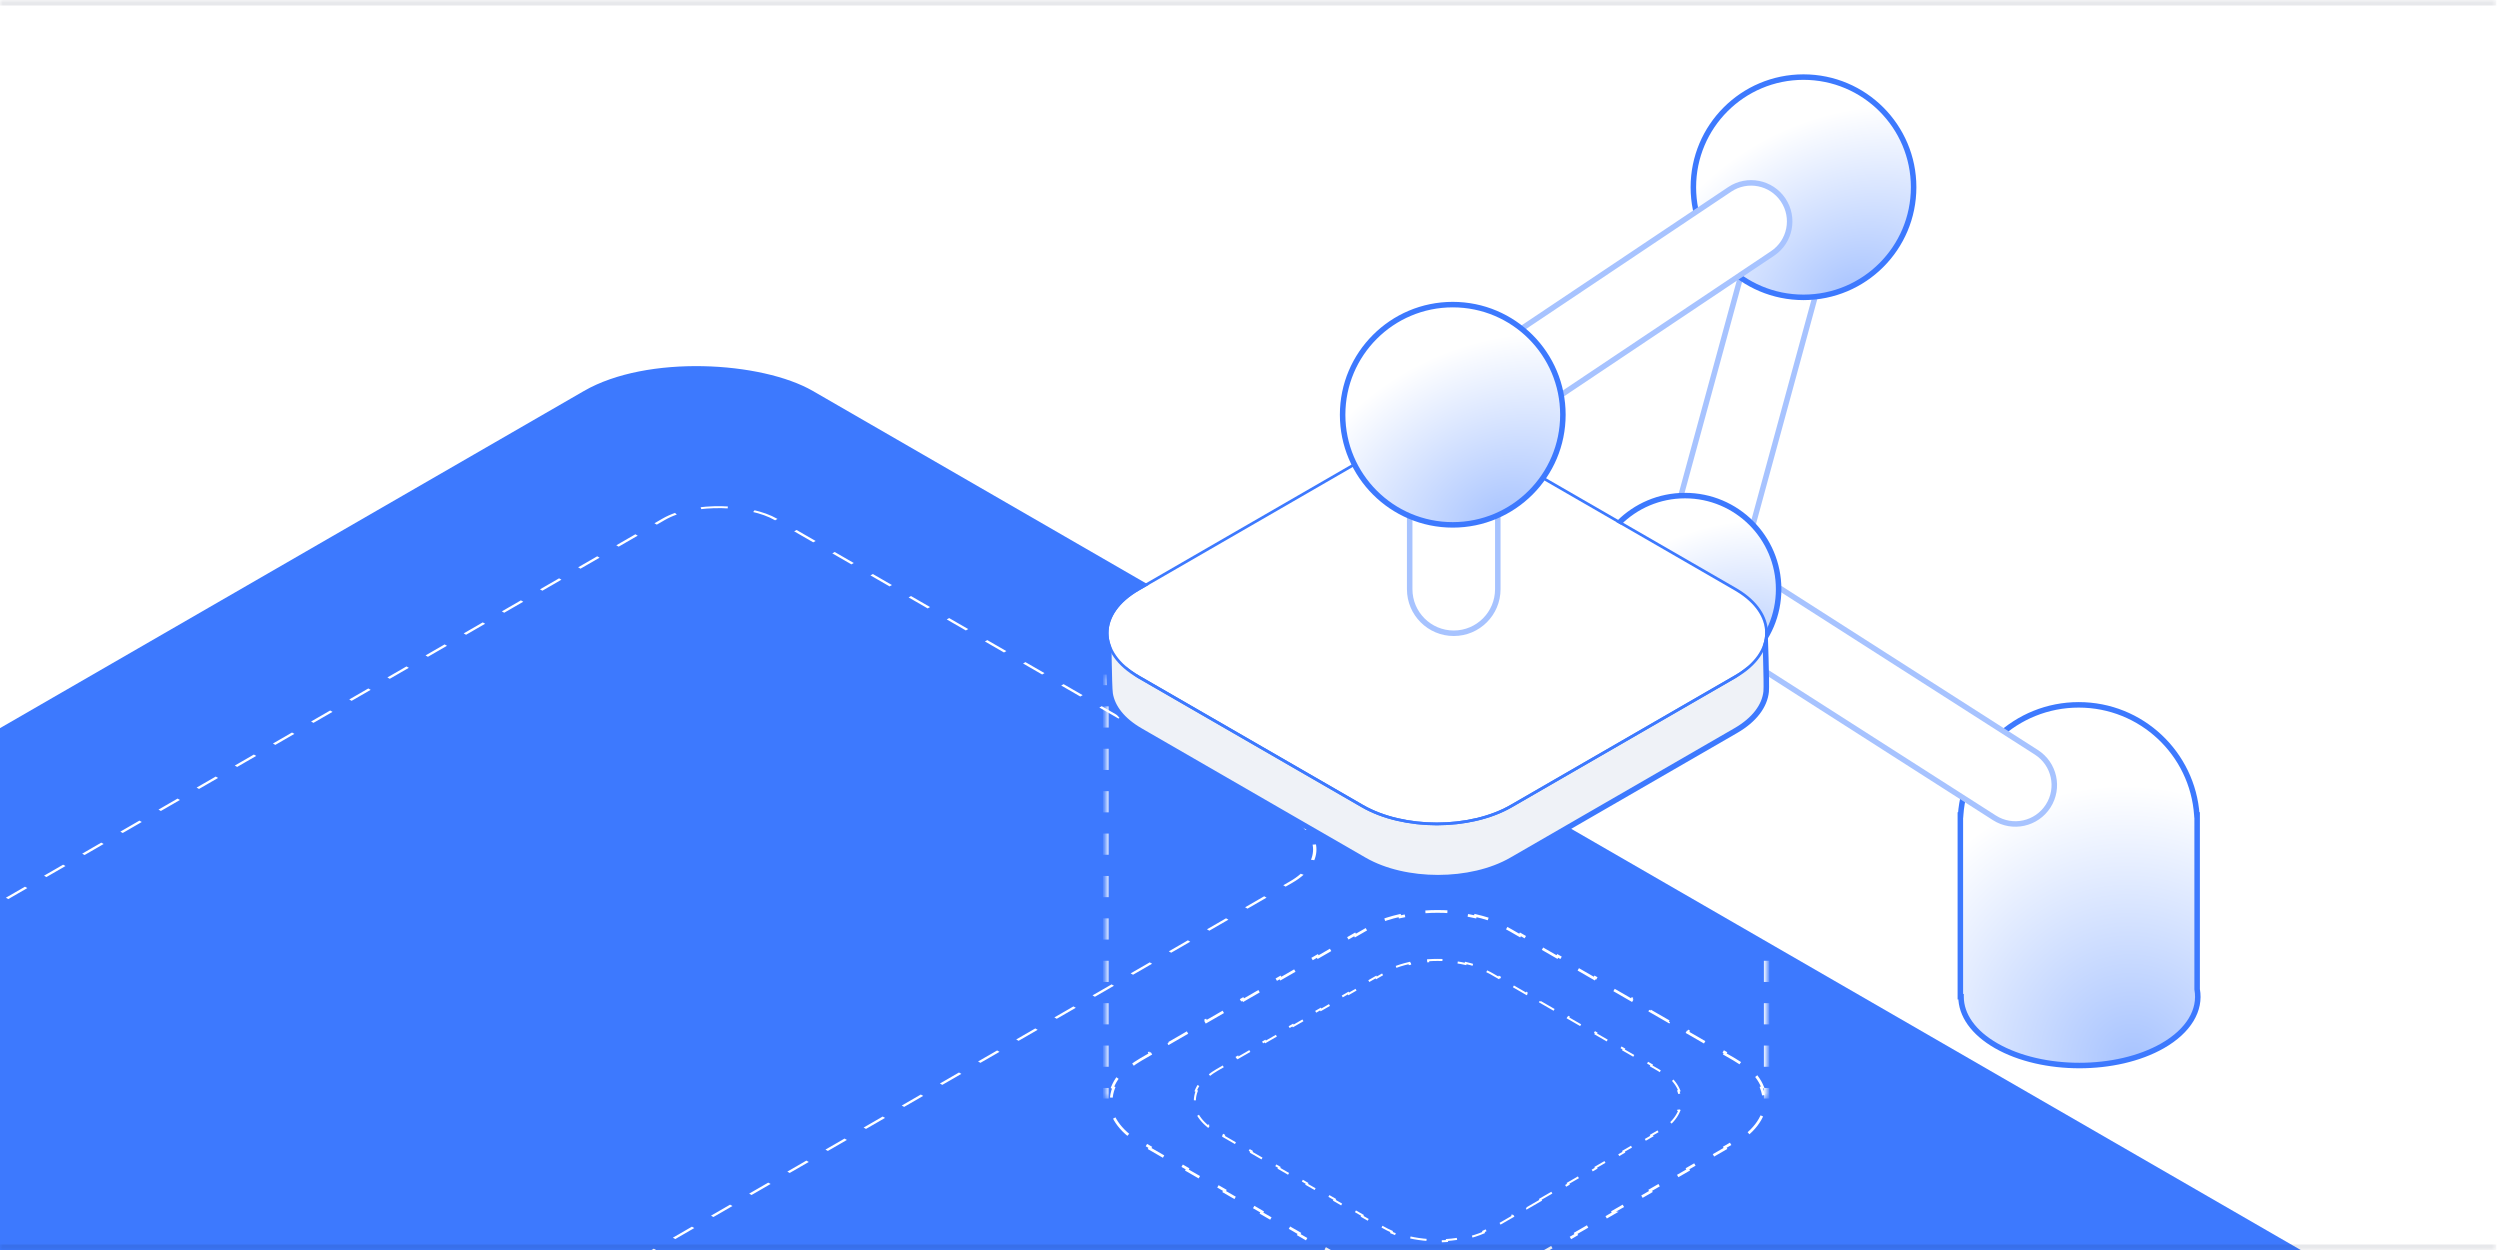 <svg width="454" height="227" viewBox="0 0 454 227" fill="none" xmlns="http://www.w3.org/2000/svg">
<g clip-path="url(#clip0_781_1358)">
<mask id="path-1-inside-1_781_1358" fill="white">
<path d="M0 0H453.333V227H0V0Z"/>
</mask>
<path d="M0 0H453.333V227H0V0Z" fill="white"/>
<g clip-path="url(#clip1_781_1358)">
<path d="M377.5 128C388.87 128 398.177 136.826 398.947 148H399V179.657C399.688 183.419 397.484 187.199 392.722 189.92C388.528 192.316 383.063 193.5 377.625 193.5C372.187 193.5 366.721 192.316 362.527 189.92C358.335 187.525 356.125 184.311 356.127 181H356V148H356.053C356.823 136.826 366.13 128 377.5 128Z" fill="url(#paint0_radial_781_1358)"/>
<path d="M377.5 128V127.5V128ZM398.947 148L398.448 148.034L398.481 148.5H398.947V148ZM399 148H399.5V147.5H399V148ZM399 179.657H398.5V179.703L398.508 179.747L399 179.657ZM392.722 189.92L392.97 190.354L392.97 190.354L392.722 189.92ZM377.625 193.5L377.625 194H377.625L377.625 193.5ZM362.527 189.92L362.279 190.354L362.279 190.354L362.527 189.92ZM356.127 181L356.627 181L356.627 180.5H356.127V181ZM356 181H355.5V181.5H356V181ZM356 148V147.5H355.5V148H356ZM356.053 148V148.5H356.519L356.552 148.034L356.053 148ZM377.5 128V128.5C388.605 128.5 397.696 137.12 398.448 148.034L398.947 148L399.446 147.966C398.658 136.531 389.135 127.5 377.5 127.5V128ZM398.947 148V148.5H399V148V147.5H398.947V148ZM399 148H398.5V179.657H399H399.5V148H399ZM399 179.657L398.508 179.747C399.143 183.22 397.134 186.823 392.474 189.486L392.722 189.92L392.97 190.354C397.834 187.575 400.232 183.618 399.492 179.567L399 179.657ZM392.722 189.92L392.474 189.486C388.373 191.829 382.999 193 377.625 193L377.625 193.5L377.625 194C383.126 194 388.682 192.804 392.97 190.354L392.722 189.92ZM377.625 193.5L377.625 193C372.251 193 366.876 191.829 362.775 189.486L362.527 189.92L362.279 190.354C366.567 192.804 372.123 194 377.625 194L377.625 193.5ZM362.527 189.92L362.775 189.486C358.673 187.142 356.626 184.067 356.627 181L356.127 181L355.627 181C355.625 184.555 357.998 187.907 362.279 190.354L362.527 189.92ZM356.127 181V180.5H356V181V181.5H356.127V181ZM356 181H356.5V148H356H355.5V181H356ZM356 148V148.5H356.053V148V147.5H356V148ZM356.053 148L356.552 148.034C357.304 137.12 366.395 128.5 377.5 128.5V128V127.5C365.865 127.5 356.342 136.531 355.554 147.966L356.053 148Z" fill="#3D79FE"/>
<path d="M369.803 136.615C373.091 138.718 374.051 143.088 371.948 146.375C369.845 149.663 365.476 150.623 362.188 148.52L294 104.905L301.615 93L369.803 136.615Z" fill="white" stroke="#A7C3FF"/>
<path d="M318.558 41.254C319.576 37.524 323.424 35.325 327.154 36.342C330.883 37.359 333.082 41.208 332.065 44.937L313.327 113.641L299.821 109.957L318.558 41.254Z" fill="white" stroke="#A7C3FF"/>
<path d="M347.515 34C347.515 45.046 338.561 54 327.515 54C316.47 54 307.515 45.046 307.515 34C307.515 22.954 316.47 14 327.515 14C338.561 14 347.515 22.954 347.515 34Z" fill="url(#paint1_radial_781_1358)" stroke="#3D79FE"/>
<rect width="352" height="462.147" rx="24" transform="matrix(0.866 -0.5 0.866 0.5 -178 235)" fill="#3D79FE"/>
<path d="M279.487 228.109L276.101 230.066L276.1 230.065L275.976 229.849L274.283 230.826C273.637 231.199 272.953 231.54 272.241 231.848L272.341 232.076C270.967 232.669 269.485 233.139 267.94 233.488L267.885 233.246C266.418 233.577 264.893 233.798 263.347 233.908L263.365 234.154C261.83 234.263 260.277 234.263 258.742 234.155L258.758 233.909C257.213 233.8 255.687 233.58 254.22 233.249L254.166 233.49C252.621 233.141 251.139 232.672 249.765 232.08L249.864 231.852C249.151 231.544 248.468 231.204 247.822 230.83L246.129 229.853L246.004 230.07L242.619 228.115L242.744 227.899L239.359 225.945L239.234 226.161L235.85 224.207L235.975 223.991L232.589 222.036L232.464 222.252L229.08 220.298L229.205 220.082L225.819 218.127L225.694 218.344L222.31 216.39L222.435 216.173L219.049 214.219L218.924 214.435L215.54 212.481L215.665 212.264L212.28 210.31L212.155 210.527L208.77 208.572L208.895 208.356L207.202 207.379C206.449 206.944 205.776 206.483 205.181 206L205.026 206.192C203.559 205.001 202.556 203.679 202.017 202.307L202.249 202.216C201.646 200.68 201.646 199.086 202.25 197.55L202.019 197.458C202.559 196.087 203.562 194.764 205.029 193.573L205.184 193.767C205.778 193.284 206.452 192.822 207.204 192.387L208.897 191.41L208.773 191.194L212.159 189.237L212.283 189.454L215.668 187.499L215.544 187.282L218.929 185.327L219.054 185.544L222.44 183.588L222.315 183.372L225.7 181.417L225.825 181.633L229.21 179.677L229.087 179.46L232.472 177.505L232.596 177.723L235.982 175.767L235.857 175.55L239.243 173.596L239.367 173.812L242.752 171.857L242.628 171.641L246.014 169.684L246.138 169.901L247.831 168.924L248.323 168.65C248.821 168.382 249.339 168.133 249.873 167.902L249.774 167.673C251.148 167.08 252.63 166.611 254.175 166.262L254.229 166.504C255.696 166.173 257.221 165.952 258.767 165.842L258.75 165.596C260.285 165.487 261.838 165.486 263.374 165.595L263.356 165.841C264.901 165.95 266.427 166.17 267.894 166.501L267.949 166.26C269.494 166.608 270.977 167.077 272.35 167.67L272.25 167.898C272.963 168.206 273.646 168.547 274.292 168.92L275.985 169.897L276.11 169.68L279.495 171.635L279.37 171.851L282.755 173.805L282.88 173.589L286.264 175.543L286.139 175.759L289.525 177.714L289.65 177.498L293.034 179.452L292.909 179.668L296.295 181.623L296.42 181.406L299.804 183.36L299.679 183.577L303.065 185.531L303.19 185.315L306.574 187.269L306.449 187.486L309.834 189.44L309.959 189.223L313.344 191.178L313.219 191.394L314.912 192.371C315.665 192.806 316.338 193.268 316.933 193.75L317.089 193.557C318.556 194.749 319.559 196.071 320.098 197.443L319.865 197.534C320.468 199.07 320.468 200.664 319.864 202.2L320.096 202.292C319.557 203.663 318.553 204.985 317.087 206.176L316.93 205.983C316.336 206.466 315.662 206.928 314.91 207.363L313.217 208.34L313.343 208.556L309.957 210.512L309.831 210.296L306.446 212.251L306.571 212.468L303.185 214.422L303.185 214.423L303.06 214.207L299.674 216.162L299.8 216.377L296.415 218.332L296.414 218.333L296.289 218.117L292.904 220.073L293.028 220.289L293.029 220.289L289.644 222.244L289.518 222.027L286.132 223.983L286.258 224.199L282.872 226.154L282.747 225.938L279.362 227.893L279.487 228.109Z" stroke="white" stroke-width="0.5" stroke-dasharray="4 4"/>
<path d="M279.798 217.963L277.28 219.418L277.187 219.257L274.669 220.712L274.763 220.872L272.244 222.326L272.244 222.327L272.152 222.166L270.892 222.893C270.412 223.17 269.904 223.424 269.374 223.652L269.449 223.821C268.427 224.262 267.325 224.611 266.176 224.871L266.135 224.693C265.044 224.939 263.91 225.103 262.76 225.184L262.774 225.367C261.632 225.448 260.477 225.448 259.335 225.367L259.348 225.185C258.198 225.104 257.063 224.94 255.972 224.693L255.933 224.874C254.784 224.614 253.682 224.265 252.66 223.824L252.733 223.654C252.203 223.426 251.695 223.173 251.214 222.896L249.956 222.169L249.863 222.33L247.345 220.876L247.438 220.716L244.921 219.262L244.828 219.423L242.311 217.97L242.404 217.809L239.886 216.356L239.794 216.516L237.277 215.063L237.37 214.903L234.852 213.449L234.759 213.61L232.242 212.157L232.335 211.996L229.817 210.542L229.724 210.703L227.208 209.25L227.3 209.089L224.783 207.636L224.69 207.796L222.173 206.343L222.266 206.182L221.007 205.456C220.447 205.133 219.946 204.789 219.504 204.43L219.39 204.572C218.299 203.686 217.552 202.704 217.151 201.684L217.323 201.616C216.875 200.474 216.875 199.288 217.324 198.146L217.154 198.078C217.555 197.058 218.301 196.076 219.391 195.19L219.507 195.333C219.948 194.974 220.449 194.63 221.009 194.307L222.267 193.58L222.175 193.418L224.693 191.964L224.693 191.965L224.785 192.125L227.303 190.672L227.211 190.51L229.728 189.056L229.821 189.217L232.338 187.764L232.246 187.602L234.764 186.148L234.856 186.309L237.375 184.855L237.282 184.693L239.799 183.24L239.892 183.401L242.409 181.947L242.317 181.786L244.835 180.332L244.927 180.493L247.445 179.039L247.353 178.877L249.871 177.424L249.963 177.584L251.222 176.858C251.702 176.58 252.209 176.326 252.739 176.098L252.667 175.928C253.689 175.487 254.79 175.137 255.939 174.878L255.98 175.058C257.07 174.812 258.204 174.647 259.354 174.566L259.342 174.383C260.483 174.302 261.639 174.302 262.78 174.382L262.767 174.565C263.916 174.647 265.051 174.811 266.141 175.057L266.182 174.876C267.332 175.135 268.434 175.485 269.456 175.926L269.382 176.095C269.779 176.267 270.164 176.452 270.534 176.651L270.9 176.854L272.158 177.581L272.251 177.42L274.769 178.874L274.676 179.034L277.193 180.488L277.285 180.327L279.803 181.781L279.71 181.941L282.227 183.394L282.32 183.234L284.838 184.687L284.745 184.848L287.262 186.301L287.355 186.14L289.872 187.594L289.78 187.755L292.297 189.208L292.389 189.047L294.907 190.501L294.814 190.661L297.331 192.115L297.424 191.954L299.941 193.407L299.848 193.568L301.107 194.295C301.667 194.618 302.168 194.961 302.609 195.32L302.725 195.178C303.816 196.064 304.563 197.046 304.964 198.066L304.79 198.134C305.239 199.276 305.239 200.462 304.79 201.604L304.962 201.673C304.561 202.692 303.814 203.674 302.723 204.56L302.607 204.417C302.165 204.776 301.665 205.12 301.105 205.443L299.846 206.17L299.939 206.331L299.94 206.332L297.422 207.785L297.329 207.625L294.811 209.079L294.905 209.239L292.387 210.694L292.293 210.533L289.776 211.986L289.869 212.147L287.351 213.601L287.351 213.602L287.258 213.441L284.74 214.896L284.834 215.056L282.316 216.51L282.222 216.349L279.704 217.803L279.798 217.963Z" stroke="white" stroke-width="0.372" stroke-dasharray="2.97 2.97"/>
<mask id="path-11-inside-2_781_1358" fill="white">
<path d="M200.821 122.5H320.821V199.5H200.821V122.5Z"/>
</mask>
<path d="M200.821 122.5H200.571V124.425H200.821H201.071V122.5H200.821ZM200.821 128.275H200.571V132.125H200.821H201.071V128.275H200.821ZM200.821 135.975H200.571V139.825H200.821H201.071V135.975H200.821ZM200.821 143.675H200.571V147.525H200.821H201.071V143.675H200.821ZM200.821 151.375H200.571V155.225H200.821H201.071V151.375H200.821ZM200.821 159.075H200.571V162.925H200.821H201.071V159.075H200.821ZM200.821 166.775H200.571V170.625H200.821H201.071V166.775H200.821ZM200.821 174.475H200.571V178.325H200.821H201.071V174.475H200.821ZM200.821 182.175H200.571V186.025H200.821H201.071V182.175H200.821ZM200.821 189.875H200.571V193.725H200.821H201.071V189.875H200.821ZM200.821 197.575H200.571V199.5H200.821H201.071V197.575H200.821ZM320.821 199.5H321.071V197.575H320.821H320.571V199.5H320.821ZM320.821 193.725H321.071V189.875H320.821H320.571V193.725H320.821ZM320.821 186.025H321.071V182.175H320.821H320.571V186.025H320.821ZM320.821 178.325H321.071V174.475H320.821H320.571V178.325H320.821ZM320.821 170.625H321.071V166.775H320.821H320.571V170.625H320.821ZM320.821 162.925H321.071V159.075H320.821H320.571V162.925H320.821ZM320.821 155.225H321.071V151.375H320.821H320.571V155.225H320.821ZM320.821 147.525H321.071V143.675H320.821H320.571V147.525H320.821ZM320.821 139.825H321.071V135.975H320.821H320.571V139.825H320.821ZM320.821 132.125H321.071V128.275H320.821H320.571V132.125H320.821ZM320.821 124.425H321.071V122.5H320.821H320.571V124.425H320.821ZM200.821 122.5H200.321V124.425H200.821H201.321V122.5H200.821ZM200.821 128.275H200.321V132.125H200.821H201.321V128.275H200.821ZM200.821 135.975H200.321V139.825H200.821H201.321V135.975H200.821ZM200.821 143.675H200.321V147.525H200.821H201.321V143.675H200.821ZM200.821 151.375H200.321V155.225H200.821H201.321V151.375H200.821ZM200.821 159.075H200.321V162.925H200.821H201.321V159.075H200.821ZM200.821 166.775H200.321V170.625H200.821H201.321V166.775H200.821ZM200.821 174.475H200.321V178.325H200.821H201.321V174.475H200.821ZM200.821 182.175H200.321V186.025H200.821H201.321V182.175H200.821ZM200.821 189.875H200.321V193.725H200.821H201.321V189.875H200.821ZM200.821 197.575H200.321V199.5H200.821H201.321V197.575H200.821ZM320.821 199.5H321.321V197.575H320.821H320.321V199.5H320.821ZM320.821 193.725H321.321V189.875H320.821H320.321V193.725H320.821ZM320.821 186.025H321.321V182.175H320.821H320.321V186.025H320.821ZM320.821 178.325H321.321V174.475H320.821H320.321V178.325H320.821ZM320.821 170.625H321.321V166.775H320.821H320.321V170.625H320.821ZM320.821 162.925H321.321V159.075H320.821H320.321V162.925H320.821ZM320.821 155.225H321.321V151.375H320.821H320.321V155.225H320.821ZM320.821 147.525H321.321V143.675H320.821H320.321V147.525H320.821ZM320.821 139.825H321.321V135.975H320.821H320.321V139.825H320.821ZM320.821 132.125H321.321V128.275H320.821H320.321V132.125H320.821ZM320.821 124.425H321.321V122.5H320.821H320.321V124.425H320.821Z" fill="white" mask="url(#path-11-inside-2_781_1358)"/>
<rect x="0.433" width="265.183" height="131.671" rx="11.75" transform="matrix(0.866 -0.5 0.866 0.5 -99.329 221.24)" stroke="white" stroke-width="0.5" stroke-dasharray="4 4"/>
<path d="M323 107C323 116.389 315.389 124 306 124C296.611 124 289 116.389 289 107C289 97.611 296.611 90 306 90C315.389 90 323 97.611 323 107Z" fill="url(#paint2_radial_781_1358)" stroke="#3D79FE"/>
<path d="M320.735 125.603C320.467 128.176 318.631 130.706 315.226 132.672L274.521 156.182C267.13 160.45 255.148 160.452 247.759 156.186L207.061 132.689C203.81 130.812 201.99 128.423 201.6 125.971C201.396 124.693 201.318 114.554 201.317 114.521C201.327 114.542 204.606 121.383 206.849 122.678L247.547 146.175C254.936 150.441 266.918 150.44 274.309 146.171L315.014 122.662C317.455 121.252 320.508 114.352 320.508 114.352C320.508 114.352 320.871 124.289 320.735 125.603Z" fill="#EFF2F7" stroke="#3D79FE"/>
<g filter="url(#filter0_n_781_1358)">
<path d="M206.849 122.678C199.459 118.411 199.46 111.492 206.851 107.224L247.556 83.715C254.947 79.446 266.929 79.444 274.318 83.711L315.016 107.208C322.406 111.474 322.405 118.393 315.014 122.662L274.309 146.171C266.918 150.439 254.936 150.441 247.546 146.175L206.849 122.678Z" fill="white"/>
</g>
<path d="M320.808 114.933C320.807 117.851 318.879 120.717 315.138 122.878L274.434 146.388C270.692 148.549 265.803 149.623 260.928 149.623C256.052 149.624 251.163 148.552 247.422 146.392L206.723 122.894C202.983 120.735 201.057 117.869 201.057 114.951C201.058 112.034 202.985 109.168 206.726 107.007L247.431 83.498C251.173 81.337 256.062 80.263 260.937 80.263C265.813 80.262 270.702 81.334 274.444 83.494L315.141 106.991L315.486 107.196C318.999 109.33 320.808 112.107 320.808 114.933Z" stroke="#3D79FE" stroke-width="0.5"/>
<path d="M256 83H272V107C272 111.418 268.418 115 264 115C259.582 115 256 111.418 256 107V83Z" fill="white" stroke="#A7C3FF"/>
<path d="M314.11 34.393C317.323 32.243 321.67 33.105 323.821 36.317C325.971 39.53 325.109 43.878 321.896 46.028L262.714 85.635L254.927 74L314.11 34.393Z" fill="white" stroke="#A7C3FF"/>
<circle cx="263.821" cy="75.317" r="20" fill="url(#paint3_radial_781_1358)" stroke="#3D79FE"/>
</g>
</g>
<path d="M0 0V1H453.333V0V-1H0V0ZM453.333 227V226H0V227V228H453.333V227Z" fill="#0C1833" fill-opacity="0.1" mask="url(#path-1-inside-1_781_1358)"/>
<defs>
<filter id="filter0_n_781_1358" x="201.307" y="80.512" width="119.25" height="68.861" filterUnits="userSpaceOnUse" color-interpolation-filters="sRGB">
<feFlood flood-opacity="0" result="BackgroundImageFix"/>
<feBlend mode="normal" in="SourceGraphic" in2="BackgroundImageFix" result="shape"/>
<feTurbulence type="fractalNoise" baseFrequency="0.667 0.667" stitchTiles="stitch" numOctaves="3" result="noise" seed="3086" />
<feColorMatrix in="noise" type="luminanceToAlpha" result="alphaNoise" />
<feComponentTransfer in="alphaNoise" result="coloredNoise1">
<feFuncA type="discrete" tableValues="0 0 0 0 0 0 0 0 0 0 0 0 1 1 1 1 1 1 1 1 1 1 1 1 1 1 1 1 1 1 1 1 1 1 1 1 1 1 0 0 0 0 0 0 0 0 0 0 0 0 0 0 0 0 0 0 0 0 0 0 0 0 0 0 0 0 0 0 0 0 0 0 0 0 0 0 0 0 0 0 0 0 0 0 0 0 0 0 0 0 0 0 0 0 0 0 0 0 0 0 "/>
</feComponentTransfer>
<feComposite operator="in" in2="shape" in="coloredNoise1" result="noise1Clipped" />
<feFlood flood-color="#ECF2FF" result="color1Flood" />
<feComposite operator="in" in2="noise1Clipped" in="color1Flood" result="color1" />
<feMerge result="effect1_noise_781_1358">
<feMergeNode in="shape" />
<feMergeNode in="color1" />
</feMerge>
</filter>
<radialGradient id="paint0_radial_781_1358" cx="0" cy="0" r="1" gradientUnits="userSpaceOnUse" gradientTransform="translate(387.458 192.98) rotate(-107.351) scale(50.609 47.447)">
<stop stop-color="#A7C3FF"/>
<stop offset="1" stop-color="white"/>
</radialGradient>
<radialGradient id="paint1_radial_781_1358" cx="0" cy="0" r="1" gradientUnits="userSpaceOnUse" gradientTransform="translate(336.695 53.683) rotate(-115.388) scale(32.654 41.656)">
<stop stop-color="#A7C3FF"/>
<stop offset="1" stop-color="white"/>
</radialGradient>
<radialGradient id="paint2_radial_781_1358" cx="0" cy="0" r="1" gradientUnits="userSpaceOnUse" gradientTransform="translate(313.803 123.73) rotate(-115.388) scale(27.756 35.407)">
<stop stop-color="#A7C3FF"/>
<stop offset="1" stop-color="white"/>
</radialGradient>
<radialGradient id="paint3_radial_781_1358" cx="0" cy="0" r="1" gradientUnits="userSpaceOnUse" gradientTransform="translate(273 95) rotate(-115.388) scale(32.654 41.656)">
<stop stop-color="#A7C3FF"/>
<stop offset="1" stop-color="white"/>
</radialGradient>
<clipPath id="clip0_781_1358">
<path d="M0 0H453.333V227H0V0Z" fill="white"/>
</clipPath>
<clipPath id="clip1_781_1358">
<rect width="453.333" height="227" fill="white"/>
</clipPath>
</defs>
</svg>
